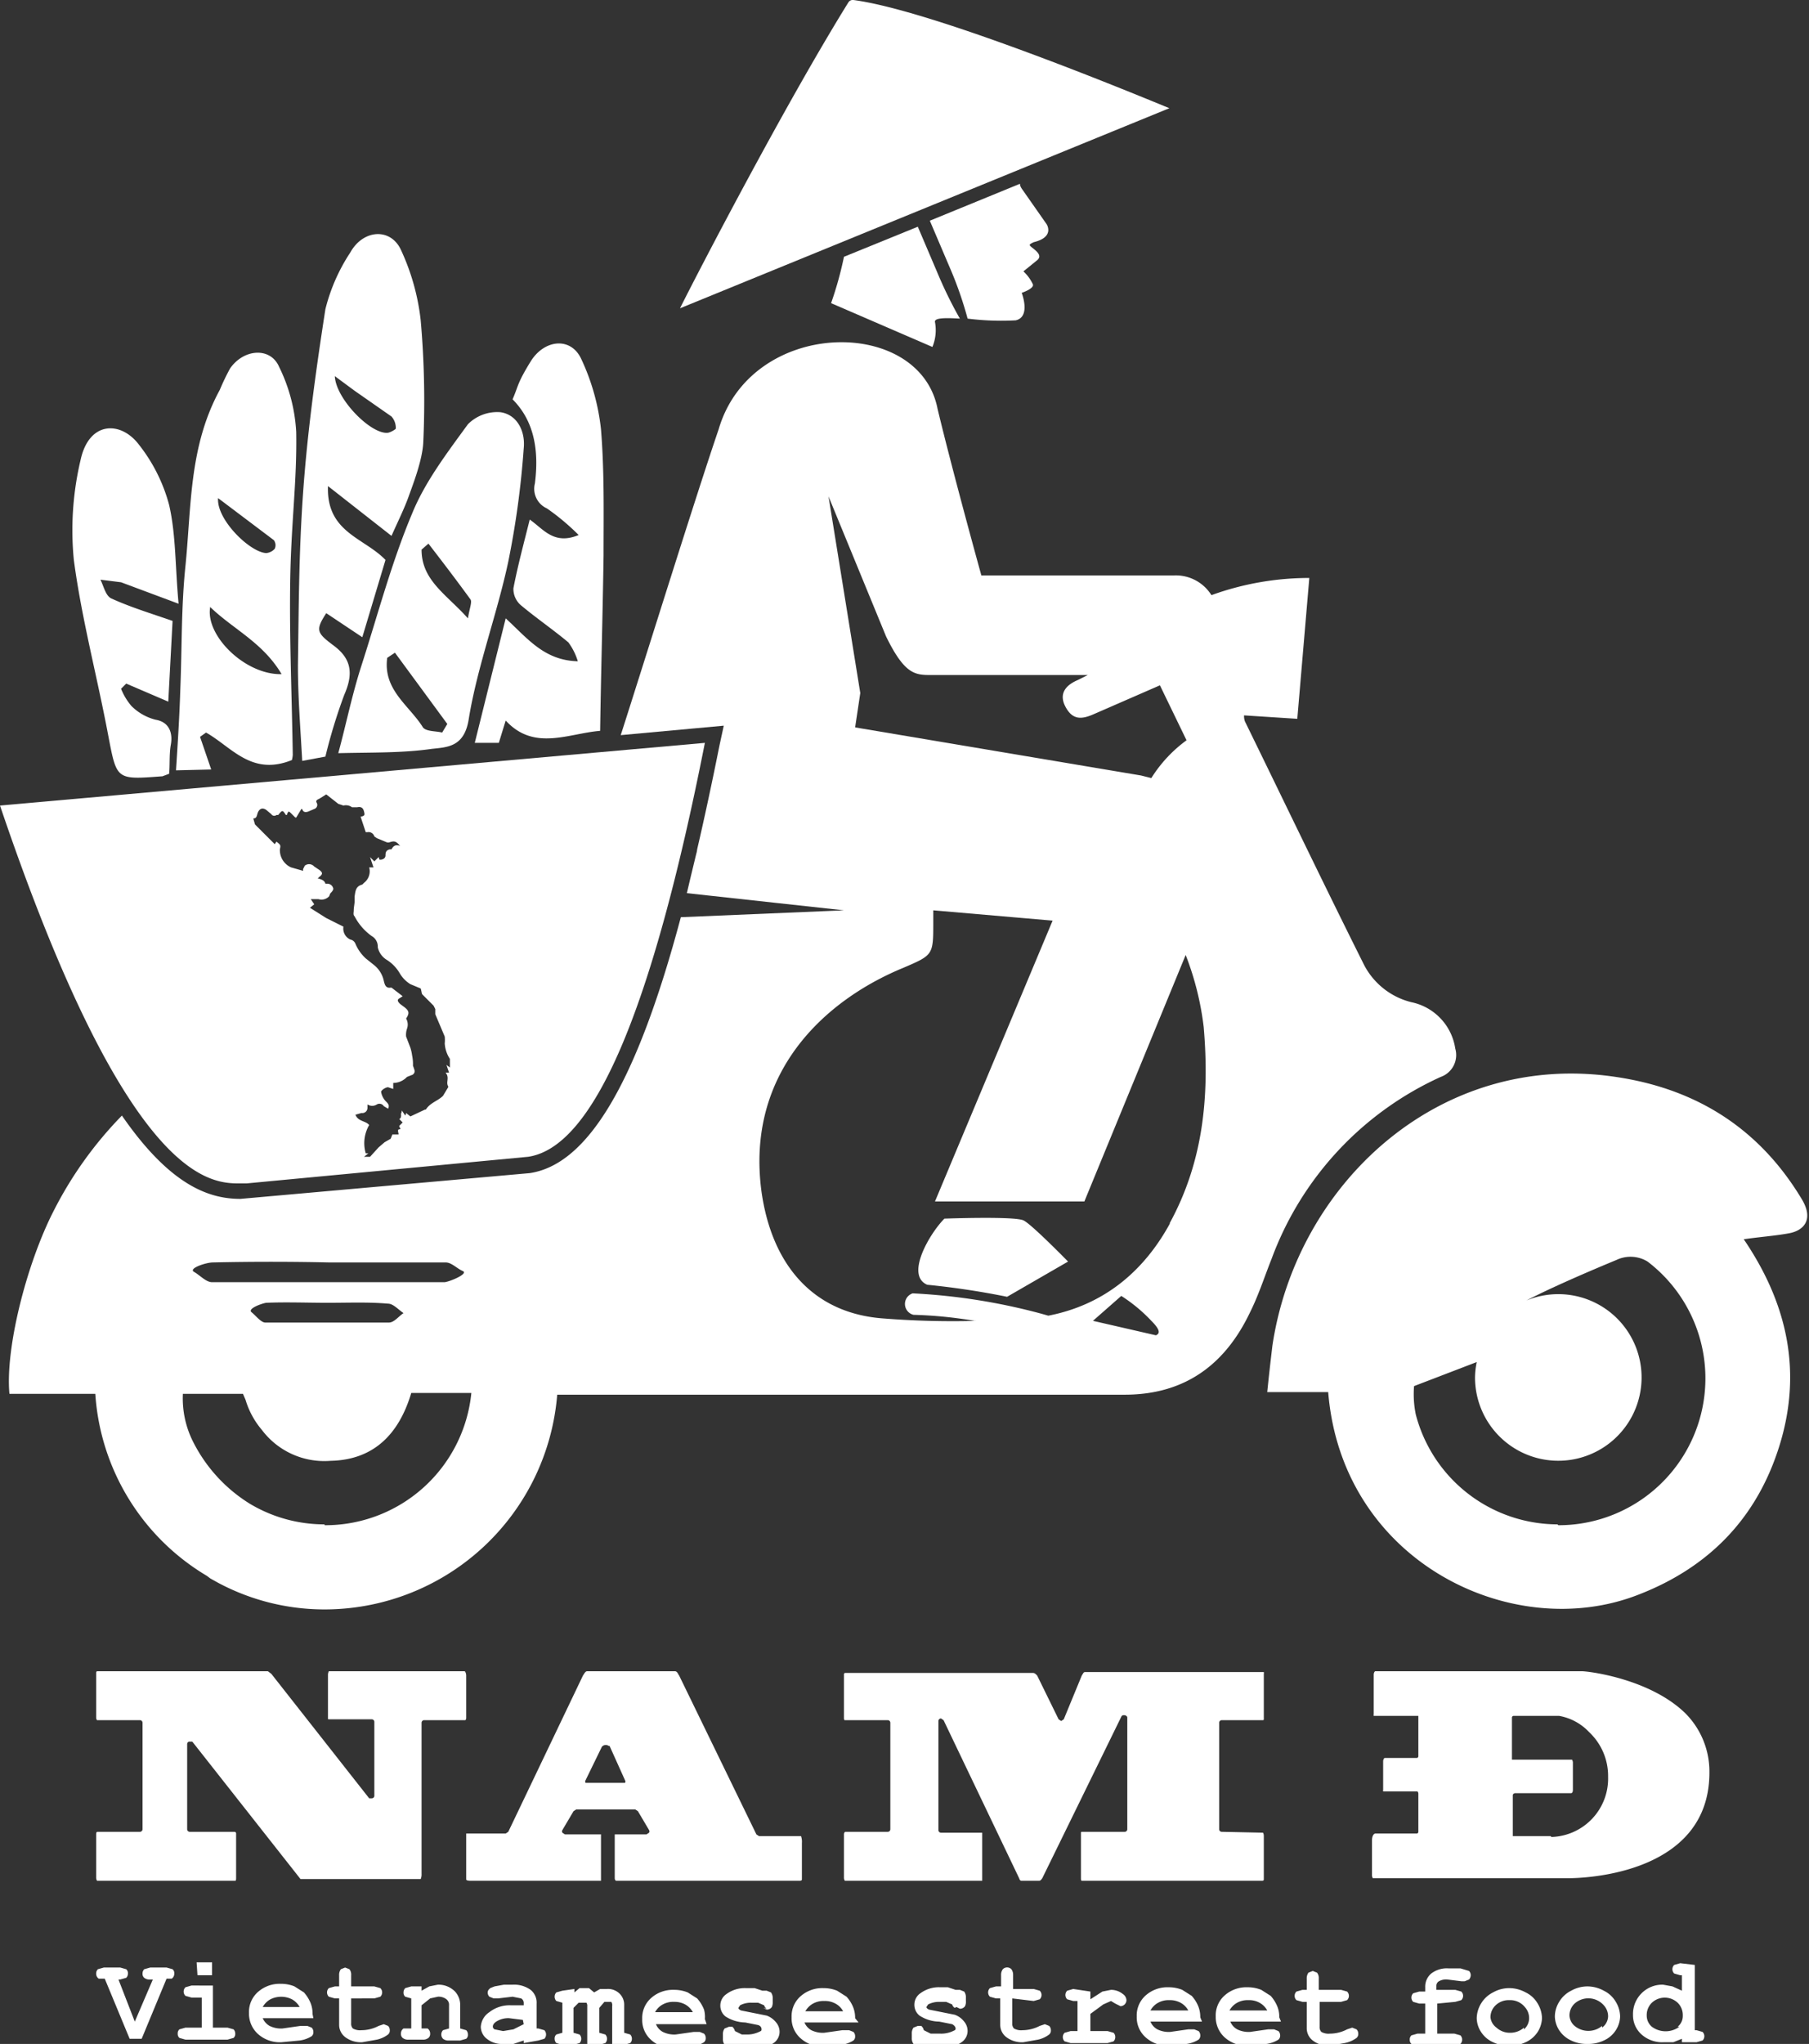 <svg viewBox="0 0 210.7 238" xmlns="http://www.w3.org/2000/svg"><rect x="0" y="0" width="210.7" height="238" fill="#333333" stroke="none"/><g fill="#fff"><path d="m195.6 236a2.7 2.7 0 0 1 -3.2 0 1.7 1.7 0 0 1 -.6-1.3 2 2 0 0 1 .6-1.5 2.2 2.2 0 0 1 3 0 2 2 0 0 1 .6 1.5 1.6 1.6 0 0 1 -.6 1.3m.3-7.4-.7.2a.7.7 0 0 0 0 1l.7.2h.2v1.8l-1.1-.5-1.1-.2a3.4 3.4 0 0 0 -2.5 1 3.4 3.4 0 0 0 -1 2.5 3 3 0 0 0 1 2.3 3.6 3.6 0 0 0 2.6.9h1.1l1-.4v.4h1.7l.7-.2a.7.7 0 0 0 0-1l-.7-.2h-.2v-7.6zm-9.1 7.3a2.5 2.5 0 0 1 -3.2 0 1.7 1.7 0 0 1 -.6-1.2 1.9 1.9 0 0 1 .6-1.4 2.4 2.4 0 0 1 3.4.2 1.9 1.9 0 0 1 .5 1.3 1.7 1.7 0 0 1 -.7 1.3m1.6-3a3.3 3.3 0 0 0 -1.4-1.3 4 4 0 0 0 -1.9-.5 3.9 3.9 0 0 0 -1.9.5 3.4 3.4 0 0 0 -1.4 1.3 3.3 3.3 0 0 0 -.5 1.7 3.1 3.1 0 0 0 .5 1.6 3.3 3.3 0 0 0 1.4 1.2 4.1 4.1 0 0 0 1.9.4 4.2 4.2 0 0 0 1.9-.4 3.2 3.2 0 0 0 1.4-1.2 3.1 3.1 0 0 0 .5-1.6 3.4 3.4 0 0 0 -.5-1.7m-10.7 3a2.4 2.4 0 0 1 -1.6.6 2.3 2.3 0 0 1 -1.6-.6 1.7 1.7 0 0 1 -.7-1.2 1.9 1.9 0 0 1 .6-1.4 2.2 2.2 0 0 1 1.6-.6 2.2 2.2 0 0 1 1.8.8 1.9 1.9 0 0 1 .5 1.3 1.7 1.7 0 0 1 -.6 1.3m1.6-3a3.2 3.2 0 0 0 -1.4-1.3 4 4 0 0 0 -1.9-.5 3.8 3.8 0 0 0 -1.9.5 3.4 3.4 0 0 0 -1.4 1.3 3.4 3.4 0 0 0 -.5 1.7 3 3 0 0 0 .5 1.6 3.2 3.2 0 0 0 1.4 1.2 4.1 4.1 0 0 0 1.9.4 4.2 4.2 0 0 0 1.9-.4 3.3 3.3 0 0 0 1.4-1.2 3.2 3.2 0 0 0 .5-1.6 3.4 3.4 0 0 0 -.5-1.7m-9.6-.2.7-.2a.7.7 0 0 0 0-1l-.7-.2h-2.2v-.5a.6.6 0 0 1 .3-.5 1.7 1.7 0 0 1 1-.2l1.6.2h.4l.5-.2a.8.8 0 0 0 .2-.5.7.7 0 0 0 -.2-.5l-1-.3h-1.4a3 3 0 0 0 -2 .6 2 2 0 0 0 -.7 1.6v.5h-.7l-.7.2a.7.7 0 0 0 0 1l.7.2h.7v3.5h-.9l-.7.2a.6.6 0 0 0 -.2.5.6.6 0 0 0 .2.5l.7.2h4.3l.7-.2a.7.7 0 0 0 .2-.5.7.7 0 0 0 -.2-.5l-.7-.2h-2v-3.5zm-13.3 0 .7-.2a.7.7 0 0 0 0-1l-.7-.2h-2.6v-1.3a1 1 0 0 0 -.2-.7l-.5-.2-.5.2a1.1 1.1 0 0 0 -.2.7v1.3h-.5l-.7.2a.7.7 0 0 0 0 1l.7.2h.5v3.1a1.8 1.8 0 0 0 .7 1.4 3 3 0 0 0 2 .6l1.7-.3a3.4 3.4 0 0 0 1.4-.6.6.6 0 0 0 .2-.5.7.7 0 0 0 -.2-.5l-.5-.2-.6.2a4.3 4.3 0 0 1 -2 .5 1.7 1.7 0 0 1 -1-.2.8.8 0 0 1 -.2-.6v-2.9zm-13 1a2.3 2.3 0 0 1 .9-.9 2.5 2.5 0 0 1 1.3-.3 2.5 2.5 0 0 1 1.3.3 2.3 2.3 0 0 1 .9.9zm5.8.8a3.2 3.2 0 0 0 -.2-1.2 4.3 4.3 0 0 0 -.8-1.3l-1.1-.7a4.2 4.2 0 0 0 -1.6-.3 3.8 3.8 0 0 0 -2.6.9 3.1 3.1 0 0 0 -1.1 2.5 3.2 3.2 0 0 0 1 2.4 3.8 3.8 0 0 0 2.8 1l2.1-.2a3.5 3.5 0 0 0 1.4-.5.6.6 0 0 0 .2-.5.7.7 0 0 0 -.2-.5l-.5-.2h-.7l-2.1.3a3 3 0 0 1 -1.5-.3 1.8 1.8 0 0 1 -.8-.9h5.9zm-15-.8a2.2 2.2 0 0 1 .9-.9 2.5 2.5 0 0 1 1.3-.3 2.6 2.6 0 0 1 1.3.3 2.2 2.2 0 0 1 .9.9zm5.8.8a3.4 3.4 0 0 0 -.2-1.2 4.1 4.1 0 0 0 -.8-1.3l-1.1-.7a4.2 4.2 0 0 0 -1.6-.3 3.8 3.8 0 0 0 -2.6.9 3.1 3.1 0 0 0 -1.1 2.5 3.1 3.1 0 0 0 1 2.4 3.8 3.8 0 0 0 2.7 1l2.1-.2a3.5 3.5 0 0 0 1.4-.5.6.6 0 0 0 .2-.5.7.7 0 0 0 -.2-.5l-.5-.2h-.7l-2.1.3a3 3 0 0 1 -1.5-.3 1.8 1.8 0 0 1 -.8-.9h6zm-14.8-3.3-.7.2a.7.7 0 0 0 0 1l.7.2h.5v3.5h-.8l-.7.2a.7.7 0 0 0 0 1l.7.2h4.3l.7-.2a.7.7 0 0 0 .2-.5.7.7 0 0 0 -.2-.5l-.7-.2h-2v-2l1.5-1.1.9-.4.5.3.6.3a.7.7 0 0 0 .7-.7.9.9 0 0 0 -.4-.7 2.2 2.2 0 0 0 -1.4-.5l-1 .2-1.4.9v-.9zm-4.6 1.4.7-.2a.7.7 0 0 0 0-1l-.7-.2h-2.4v-1.6a1.1 1.1 0 0 0 -.2-.7.7.7 0 0 0 -1 0 1.1 1.1 0 0 0 -.2.7v1.3h-.6l-.7.2a.7.7 0 0 0 0 1l.7.2h.5v3.1a1.8 1.8 0 0 0 .7 1.4 3 3 0 0 0 2 .6l1.7-.3a3.4 3.4 0 0 0 1.3-.6.6.6 0 0 0 .2-.5.7.7 0 0 0 -.2-.5l-.5-.2-.6.2a4.4 4.4 0 0 1 -2 .5 1.7 1.7 0 0 1 -1-.2.8.8 0 0 1 -.2-.6v-2.9zm-9 .7.4.2a.7.7 0 0 0 .6-.3 1.2 1.2 0 0 0 .1-.6v-.4a1.1 1.1 0 0 0 -.2-.7l-.5-.2h-.5l-.9-.3h-.9a3.6 3.6 0 0 0 -2.3.7 1.6 1.6 0 0 0 -.7 1.3 1.6 1.6 0 0 0 .6 1.3 4.3 4.3 0 0 0 2.3.7l1.5.3c.2.1.4.3.4.5s-.1.2-.3.3a3.2 3.2 0 0 1 -1.5.3h-1.1l-.8-.4a.9.9 0 0 0 -.3-.5h-.4l-.5.2a1.1 1.1 0 0 0 -.2.7v.5a1.1 1.1 0 0 0 .2.7l.5.2h.5l1 .3h1.1a4 4 0 0 0 2.5-.7 1.6 1.6 0 0 0 .7-1.3 1.7 1.7 0 0 0 -.4-1.1 2.4 2.4 0 0 0 -1.1-.8l-2-.4-1-.2c-.2-.1-.3-.2-.3-.3l.2-.3a2.8 2.8 0 0 1 1.3-.3h.8l.7.3a.7.7 0 0 0 .3.4m-17.4.4a2.3 2.3 0 0 1 .9-.9 2.5 2.5 0 0 1 1.3-.3 2.5 2.5 0 0 1 1.3.3 2.1 2.1 0 0 1 .9.9zm5.8.8a3.4 3.4 0 0 0 -.2-1.2 4.1 4.1 0 0 0 -.8-1.3l-1.1-.7a4.2 4.2 0 0 0 -1.6-.3 3.8 3.8 0 0 0 -2.6.9 3.1 3.1 0 0 0 -1.1 2.5 3.1 3.1 0 0 0 1 2.4 3.8 3.8 0 0 0 2.7 1l2.1-.2a3.5 3.5 0 0 0 1.4-.5.6.6 0 0 0 .2-.5.7.7 0 0 0 -.2-.5l-.5-.2h-.8l-2.1.3a3 3 0 0 1 -1.5-.3 1.8 1.8 0 0 1 -.8-.9h6.3zm-10.7-1.2.4.2a.7.7 0 0 0 .6-.3 1.3 1.3 0 0 0 .1-.6v-.4a1.1 1.1 0 0 0 -.2-.7l-.5-.2h-.5l-.9-.3h-1a3.6 3.6 0 0 0 -2.3.7 1.6 1.6 0 0 0 -.7 1.3 1.6 1.6 0 0 0 .6 1.3 4.4 4.4 0 0 0 2.3.7l1.5.3c.3.1.4.3.4.5s-.1.2-.3.3a3.2 3.2 0 0 1 -1.5.3h-.5l-.8-.4a1 1 0 0 0 -.3-.5h-.4l-.5.2a1.1 1.1 0 0 0 -.2.7v.5a1.1 1.1 0 0 0 .2.7.7.7 0 0 0 .8.2h.2l1 .3h1.2a4.1 4.1 0 0 0 2.5-.7 1.6 1.6 0 0 0 .7-1.3 1.7 1.7 0 0 0 -.4-1.1 2.5 2.5 0 0 0 -1.1-.8l-2-.4-1-.2c-.2-.1-.3-.2-.3-.3l.2-.3a2.7 2.7 0 0 1 1.3-.3h.8l.7.3a.7.7 0 0 0 .3.4m-13 .4a2.2 2.2 0 0 1 .9-.9 2.5 2.5 0 0 1 1.3-.3 2.6 2.6 0 0 1 1.3.3 2.3 2.3 0 0 1 .9.9zm5.8.8a3.2 3.2 0 0 0 -.1-1.1 4.3 4.3 0 0 0 -.8-1.3l-1.1-.7a4.2 4.2 0 0 0 -1.6-.3 3.8 3.8 0 0 0 -2.6.9 3.1 3.1 0 0 0 -1.1 2.5 3.1 3.1 0 0 0 1 2.4 3.8 3.8 0 0 0 2.7 1l2.1-.2a3.5 3.5 0 0 0 1.4-.5.6.6 0 0 0 .2-.5.7.7 0 0 0 -.2-.5l-.5-.2h-.7l-2.1.3a3 3 0 0 1 -1.5-.3 1.8 1.8 0 0 1 -.8-.9h5.9zm-16.6-3.3-.7.2a.7.7 0 0 0 -.2.5.7.7 0 0 0 .2.5l.7.2v3.5l-.7.2a.6.6 0 0 0 -.2.5.7.7 0 0 0 .2.5l.7.2h1.3l.7-.2a.7.7 0 0 0 .2-.5.7.7 0 0 0 -.2-.5l-.7-.2v-2.9l.6-.6h.9a.6.6 0 0 1 .1.4v4.5h1.4l.7-.2a.7.7 0 0 0 .2-.5.7.7 0 0 0 -.2-.5l-.7-.2v-2.9l.6-.7h.8a.7.7 0 0 1 .1.5v4.5h1.4l.7-.2a.7.7 0 0 0 .2-.5.7.7 0 0 0 -.2-.5l-.7-.2v-3.2a1.8 1.8 0 0 0 -.7-1.5 1.9 1.9 0 0 0 -1.3-.4h-.8l-.7.4-.6-.5h-1.1l-.6.5v-.4zm-4.5 3.9-1.2.6-1.2.2-1-.2a.4.4 0 0 1 -.2-.3c0-.2.1-.4.4-.6a2.6 2.6 0 0 1 1.5-.4l1.6.2zm1.7 1.9.7-.2a.7.7 0 0 0 .2-.5.7.7 0 0 0 -.2-.5l-.7-.2h-.2v-2.9a1.9 1.9 0 0 0 -.7-1.6 3.3 3.3 0 0 0 -2.1-.6h-1l-1.1.2-.5.2-.2.2a.7.7 0 0 0 -.1.3.7.7 0 0 0 .2.5l.5.2h.5l1.7-.2 1 .2a.6.6 0 0 1 .3.5v.3h-1.5a3.8 3.8 0 0 0 -2.5.8 2.2 2.2 0 0 0 -1 1.7 1.8 1.8 0 0 0 .7 1.4 2.8 2.8 0 0 0 1.9.6h1.2l1.2-.4v.3zm-14.8-6.3-.7.2a.7.7 0 0 0 -.2.5.6.6 0 0 0 .2.5l.7.2v3.5h-.9a.7.7 0 0 0 -.3.6.6.6 0 0 0 .2.5 1 1 0 0 0 .7.2h1.6a1 1 0 0 0 .7-.2.6.6 0 0 0 .2-.5.7.7 0 0 0 -.3-.6h-.7v-2.7l1-.8.9-.2a1.5 1.5 0 0 1 1 .3.8.8 0 0 1 .3.7v2.7l-.7.2a.7.7 0 0 0 -.2.5.7.7 0 0 0 .2.5 1 1 0 0 0 .7.2h1.3l.7-.2a.6.6 0 0 0 .2-.5.7.7 0 0 0 -.2-.5l-.7-.2v-2.7a2.3 2.3 0 0 0 -.6-1.6 2.7 2.7 0 0 0 -2-.8l-1 .2-.9.5v-.5zm-4.3 1.4.7-.2a.7.7 0 0 0 0-1l-.7-.2h-2.7v-1.3a1 1 0 0 0 -.2-.7l-.5-.2-.5.2a1.1 1.1 0 0 0 -.2.7v1.3h-.5l-.7.2a.7.7 0 0 0 0 1l.7.2h.5v3.1a1.8 1.8 0 0 0 .7 1.4 3 3 0 0 0 2 .6l1.7-.3a3.4 3.4 0 0 0 1.3-.6.6.6 0 0 0 .2-.5.7.7 0 0 0 -.2-.5l-.5-.2-.6.2a4.3 4.3 0 0 1 -2 .5 1.7 1.7 0 0 1 -1-.2.8.8 0 0 1 -.2-.6v-2.9zm-13 1a2.3 2.3 0 0 1 .9-.9 2.8 2.8 0 0 1 2.5 0 2.3 2.3 0 0 1 .9.9zm5.8.8a3.2 3.2 0 0 0 -.2-1.2 4.3 4.3 0 0 0 -.8-1.3l-1.1-.7a4.1 4.1 0 0 0 -1.6-.3 3.8 3.8 0 0 0 -2.6.9 3.1 3.1 0 0 0 -1.1 2.5 3.2 3.2 0 0 0 1 2.4 3.8 3.8 0 0 0 2.8 1l2.1-.2a3.5 3.5 0 0 0 1.4-.5.6.6 0 0 0 .2-.5.7.7 0 0 0 -.2-.5l-.5-.2h-.8l-2.1.3a3 3 0 0 1 -1.5-.3 1.9 1.9 0 0 1 -.8-.9h5.9zm-14.1-3.3-.7.2a.7.7 0 0 0 0 1l.7.2h1.2v3.5h-1.9l-.7.2a.6.6 0 0 0 -.2.5.6.6 0 0 0 .2.5l.7.2h4.9l.7-.2a.6.6 0 0 0 .2-.5.7.7 0 0 0 -.2-.5l-.7-.2h-1.7v-4.9zm.7-1.2h1.7v-1.5h-1.8zm-9.2.5h.2l.7-.2a.7.7 0 0 0 .2-.5.6.6 0 0 0 -.2-.5l-.7-.2h-1.9l-.7.2a.7.7 0 0 0 -.2.5.7.7 0 0 0 .3.6h.7l2.9 7h1.4l2.9-7h.6a.7.7 0 0 0 .3-.6.6.6 0 0 0 -.2-.5l-.7-.2h-1.9l-.7.2a.7.7 0 0 0 -.2.5.6.6 0 0 0 .2.5 1 1 0 0 0 .7.2h.3l-2.1 4.9z"/><path d="m54.3 195.1c0-.2-.1-.5-.2-.5h-15.8a1 1 0 0 0 -.1.4v5.1c0 .1 0 .1.2.1h4.9a.3.3 0 0 1 .3.3v8.6a.3.3 0 0 1 -.3.3h-.3l-11.4-14.5-.4-.3h-19.8c-.2 0-.2.1-.2.2v5.2c0 .2.1.3.1.3h5a.3.3 0 0 1 .3.3v12.4a.3.3 0 0 1 -.3.3h-4.9c-.1 0-.2 0-.2.3v5a.7.7 0 0 0 .1.4h16.1c.1 0 .1-.2.1-.4v-5.1c0-.2-.2-.2-.2-.2h-5.2a.3.3 0 0 1 -.3-.3v-9.9a.3.3 0 0 1 .2-.3h.4l12.6 16h14a1.4 1.4 0 0 0 .1-.6v-17.6a.3.3 0 0 1 .3-.3h4.7c.1 0 .2 0 .2-.3z"/><path d="m142.3 213.3a.3.3 0 0 1 -.3-.3v-12.4a.3.3 0 0 1 .3-.3h4.8s.1 0 .1-.1v-5.3a.4.4 0 0 0 0-.2h-20.8c-.2 0-.2.1-.4.4l-2.1 5.1-.3.2-.3-.2-2.5-5.1c-.2-.2-.3-.3-.5-.3h-21.8c-.1 0-.2 0-.2.2v5c0 .1 0 .3.1.3h5a.3.3 0 0 1 .3.3v12.4a.3.3 0 0 1 -.3.3h-4.9c-.2 0-.2.3-.2.3v5a.7.7 0 0 0 .1.4h16v-5.6h-4.8a.3.3 0 0 1 -.3-.3v-12.7a.3.3 0 0 1 .3-.3l.3.2 8.8 18.4c.1.3.2.3.3.3h2c.1 0 .2 0 .4-.3l9.2-18.8c.1-.3.7-.2.7.1v13a.3.3 0 0 1 -.3.3h-5s-.1 0-.1.1v5.3c0 .1 0 .3.1.3h21c.2 0 .2-.1.2-.2v-5c0-.3-.1-.4-.1-.4z"/><path d="m88.4 213.8-.3-.2-9-18.5c-.1-.1-.2-.5-.5-.5h-10.2c-.2 0-.3.2-.5.5l-8.7 18.2-.3.2h-4.6v5.3c0 .1 0 .2.6.2h15.1v-5.3a.2.2 0 0 0 0-.1h-4.2l-.3-.2a.3.3 0 0 1 0-.3l1.3-2.2.3-.2h6.9l.3.2 1.3 2.2a.3.3 0 0 1 0 .3l-.3.2h-3.7v5.1s0 .3.2.3h21.3c.3 0 .3-.1.3-.2v-4.2a2 2 0 0 0 -.1-.8zm-15.7-6.2h-4.5a.3.3 0 0 1 0-.3l1.9-3.9a.6.6 0 0 1 .8-.1h.1l1.8 4a.3.3 0 0 1 0 .3z"/><path d="m196.3 199.5c-4.1-4-11.2-4.9-12.1-4.9h-24c-.1 0-.2.2-.2.4v4.6a.5.5 0 0 0 0 .2h5.2v4.7a.2.2 0 0 1 -.2.2h-3.7c-.1 0-.2.2-.2.4v3.3a.6.6 0 0 0 0 .2h4a.4.4 0 0 1 .1.3v4.4a.2.2 0 0 1 -.2.2h-4.8c-.2 0-.4.3-.4.8v4a.7.7 0 0 0 .1.4h22.8c1.7 0 16.4-.4 16.4-12.3a9.6 9.6 0 0 0 -2.8-6.9zm-15.7 14.3h-4.4v-4.8a.3.3 0 0 1 .3-.2h6.5s.2 0 .2-.4v-3.2a.7.7 0 0 0 -.1-.3h-7v-4.9a.2.2 0 0 1 .2-.2h5.3a6.3 6.3 0 0 1 3.5 1.9 7 7 0 0 1 2.2 5.2 6.8 6.8 0 0 1 -6.6 7z"/><path d="m62.3 56.3a2.5 2.5 0 0 0 1.4 2.9 26.9 26.9 0 0 1 3.7 3.1c-2.9 1.2-4.1-.7-5.7-1.8-.7 2.8-1.4 5.4-1.9 8a2.5 2.5 0 0 0 .9 2c1.8 1.5 3.7 2.8 5.5 4.3a7.2 7.2 0 0 1 1.1 2.2c-3.9-.1-5.8-2.6-8.4-5l-3.6 14.5h2.8l.8-2.6c3.3 3.6 7.3 1.5 11 1.2.1-6.8.3-13.6.4-20.4 0-4.9.1-9.8-.3-14.7a25.7 25.7 0 0 0 -2.3-8.2c-1.2-2.6-4.3-2.3-5.9.3s-1.4 2.8-2.1 4.4c2.5 2.5 3.1 5.9 2.6 9.8z"/><path d="m42.1 77.5c-1.1 3.4-1.8 6.9-2.7 10.2 3.9-.1 7.4 0 10.9-.5 1.8-.2 3.8-.2 4.3-3.5 1-6.1 3.3-12.2 4.6-18.3a102.5 102.5 0 0 0 1.8-13.2c.2-1.9-.7-3.9-2.7-4.2a4.8 4.8 0 0 0 -3.8 1.4c-2.4 3.3-5 6.7-6.5 10.4-2.4 5.7-4 11.8-5.9 17.7zm9.4 7.8c-.8-.2-2-.1-2.3-.7-1.6-2.5-4.6-4.3-4.1-8l.9-.6 6.1 8.3zm-1.6-22c1.7 2.2 3.3 4.3 4.9 6.5.2.3-.1 1-.3 2.2-2.5-2.8-5.4-4.4-5.4-8z"/><path d="m37.9 88.1a63.2 63.2 0 0 1 2.2-7.2c1.1-2.5.8-4.2-1.2-5.7s-2.2-1.8-.9-3.8l4.2 2.8 2.7-9c-2.5-2.6-6.9-3.2-6.7-8.6l7.4 5.8c.8-1.8 1.5-3.2 2-4.6s1.6-4.2 1.7-6.3a106.6 106.6 0 0 0 -.3-14.2 26.3 26.3 0 0 0 -2.3-8.2c-1.2-2.6-4.4-2.4-5.9.3a21.3 21.3 0 0 0 -2.9 6.6c-1.1 7.1-2.1 14.3-2.6 21.4s-.5 13.4-.6 20.1c0 3.7.3 7.4.5 11.1zm3.4-42.6 4.3 3a2 2 0 0 1 .5 1.4c0 .1-.7.5-1 .5-2 .1-6-4-6.1-6.6z"/><path d="m24.6 89.6-1.3-3.8.7-.5c3 1.7 5.3 5.1 10 3.2a3.3 3.3 0 0 0 .1-.6c-.1-6.7-.4-13.4-.3-20.2s.8-11.6.7-17.4a19.5 19.5 0 0 0 -2-7.6c-1-2.3-4.1-2.1-5.7.2a25.6 25.6 0 0 0 -1.2 2.5c-3.6 6.6-3.3 13.6-4 20.5-.5 4.8-.4 9.6-.6 14.4-.1 3.2-.3 6.3-.5 9.4zm7.3-26.7a1 1 0 0 1 .1 1 1.5 1.5 0 0 1 -1 .5c-1.9-.1-5.8-3.9-5.6-6.4zm-7.4 7.8c2.7 2.6 6.1 4.1 8.3 7.8-4.3.1-9-4.6-8.3-7.9z"/><path d="m12.6 85.6c1 5.2.9 5.2 6.2 4.8h.1l.8-.3c.1-1.1 0-2.3.2-3.4s0-2.6-1.8-2.9a6.1 6.1 0 0 1 -2.8-1.6 7.2 7.2 0 0 1 -1.2-2l.6-.6 4.9 2.1.5-9.4c-2.6-.9-4.9-1.6-7.1-2.6-.7-.3-.9-1.4-1.3-2.2l2.4.3 6.7 2.5c-.4-4.3-.3-8-1.1-11.5a19.4 19.4 0 0 0 -3.5-7c-2.1-2.8-5.8-2.8-6.8 1.7a35.5 35.5 0 0 0 -.8 11.7c.9 6.8 2.7 13.5 4 20.4z"/><path d="m120.4 28.2c2.5-.6 1.5-2.1 1.5-2.1l-2.8-4c-.3-.4-.3-.6-.3-.7l-10.5 4.3 2.3 5.4a43.5 43.5 0 0 1 2.1 6 31.4 31.4 0 0 0 5.6.2c1.8-.4.7-3.2.7-3.2s1.5-.5 1.3-1a4.8 4.8 0 0 0 -1.1-1.5l1.6-1.3c.6-.5 0-1-.5-1.4s-.5-.4.1-.7z"/><path d="m111.8 37.1a49.2 49.2 0 0 1 -2.6-5.3l-2.3-5.4-8.6 3.5a42.2 42.2 0 0 1 -1.5 5.4l11.8 5.1a5.1 5.1 0 0 0 .3-2.9c-.1-.5 1.2-.5 2.9-.4z"/><path d="m99.4 0a.6.6 0 0 0 -.6.3c-7.2 11.6-17.2 30.8-19.6 35.6l57-23.3c-5.1-2.1-27.7-11.4-36.8-12.6z"/><path d="m28 137.8h.7l32.8-3.1c7.6-1.1 14.4-16.8 20.6-48.2l-82.1 7.3c14.9 44 24.5 44 28 44zm1.5-42.5c.4 0 .4-.3.5-.6s.4-.8 1-.4l.6.5a.4.4 0 0 0 .6.1h.2c.5-.6.5-.6.9 0h.1c.2-.5.2-.5.6-.1l.4.4h.1l.6-1h.1c.1.4.4.4.7.3l.7-.3a.5.5 0 0 0 .3-.7c-.2-.3.1-.4.3-.5l.8-.5 1.4 1.1.6.2a1.2 1.2 0 0 1 1 .2h.6c.5-.1.7.1.8.5s.1.5-.4.6l.6 1.8h.2a.7.7 0 0 1 .8.5l.3.2 1.2.5h.2c.6-.2.8-.2 1.3.4-.5-.2-.8 0-1 .4h-.2c-.4.1-.5.3-.5.7s-.4.5-.6.5-.1-.1-.2-.3l-.5.5-.5-.5.4 1.2h-.5a1.7 1.7 0 0 1 -.6 1.8l-.2.2c-.8.2-.8.8-.9 1.4v.6c0 .2-.1.7-.1 1s-.1.5.1.7a6.5 6.5 0 0 0 2 2.3 1.4 1.4 0 0 1 .7 1.3 2.3 2.3 0 0 0 1.1 1.5 4.6 4.6 0 0 1 1.5 1.6 3.7 3.7 0 0 0 1.2 1.2l1.2.5c.1.3.1.6.2.7l1.3 1.3.2.4v.6l1.1 2.6a4.1 4.1 0 0 1 0 .8 3.7 3.7 0 0 0 .6 1.8v1l-.4-.3.3.9h-.4c.5.6 0 1.1.3 1.6a.1.1 0 0 1 0 .1l-.6 1c-.6.6-1.5.8-2 1.6h-.1l-1.7.8-.5-.4a1.2 1.2 0 0 1 -.1.3l-.4-.6c0 .2-.1.4-.1.4s.1.5-.2.6l.4.4-.4.4c0 .2.3.4 0 .4s0 .6-.1.6h-.7l-.2.5-.7.4-.7.6-1 1.1h-.7l.5-.4h-.3a4.2 4.2 0 0 1 .4-3.3c-.4-.5-1.3-.4-1.6-1.2l.7-.2a.6.6 0 0 0 .7-.6v-.4a1 1 0 0 0 1.1 0 .6.6 0 0 1 .8.2l.5.3c.2-.4 0-.6-.3-.9a2.1 2.1 0 0 1 -.5-1c-.1-.2.5-.6.8-.6l.6.2v-.7a2.2 2.2 0 0 0 1.6-.7l.5-.2a.5.5 0 0 0 .4-.5 4.7 4.7 0 0 0 -.2-.6 5 5 0 0 0 -.1-1.2 5.4 5.4 0 0 0 -.2-.9l-.5-1.3a2.2 2.2 0 0 1 .1-.9 1.4 1.4 0 0 0 -.1-1.2c.4-.6.4-.9-.3-1.4l-.4-.3c-.3-.3-.4-.5 0-.7l.3-.2-1.3-1h-.1c-.6.1-.7-.4-.8-.8a3.2 3.2 0 0 0 -1.1-1.8l-1-.8a4.9 4.9 0 0 1 -1.2-1.7.8.8 0 0 0 -.6-.5 1.4 1.4 0 0 1 -.8-1.5l-2-1-1.9-1.2.5-.4-.4-.6h.9a1.2 1.2 0 0 0 1.2-.3c.1-.1.1-.3.2-.4s.4-.4.3-.6a.7.7 0 0 0 -.7-.5h-.2c-.1-.4-.5-.5-.8-.6h-.1l.2-.2c.4-.3.4-.5 0-.8l-.6-.4a.8.8 0 0 0 -1.1-.1l-.2.4v.2l-1.4-.4a2.2 2.2 0 0 1 -1.3-2.1c.1-.5.1-.5-.4-.9l-.2.3-2.3-2.3z"/><path d="m209.9 139.7c-4.9-8.2-12.2-12.9-21.7-14.3-20.6-3.1-37.2 12.5-40 31.3-.2 1.7-.4 3.4-.6 5.4h7.1c1.6 19.8 21.5 29.3 36.1 23.6 8.3-3.2 13.9-9 16.5-17.5s.9-16.4-4.2-23.9c2.1-.3 3.7-.4 5.3-.7s2.9-1.5 1.5-3.9zm-28.5 37.8a17.1 17.1 0 0 1 -16.5-12.8 11.7 11.7 0 0 1 -.2-3.3l7.3-2.8a9.3 9.3 0 0 0 -.2 1.8 9.7 9.7 0 1 0 5.2-8.6h.1c2.9-1.6 8.3-3.9 11.2-5.1a3.8 3.8 0 0 1 3.6.2 17.1 17.1 0 0 1 -10.4 30.7z"/><path d="m119.2 142.1c-1.1-.5-9.2-.2-9.2-.2-1.7 1.7-4.6 6.6-2 7.7a93.1 93.1 0 0 1 9.3 1.4l7.1-4.1s-4.3-4.4-5.2-4.8z"/><path d="m167.8 125.4a2.7 2.7 0 0 0 1.7-3.3 6.5 6.5 0 0 0 -5.1-5.4 8.5 8.5 0 0 1 -5.6-4.5c-4.7-9.4-9.2-18.8-13.8-28.2a1.8 1.8 0 0 1 -.1-.7l6.2.4 1.4-16.4a33.4 33.4 0 0 0 -11.4 2 4.9 4.9 0 0 0 -4.3-2.3h-22.5s-3.3-11.9-5.1-19.4c-2.1-10.8-21.7-10.6-25.5 2.4-2.6 7.6-8.8 27.5-11.4 35.6l12-1.1-.5 2.3q-1.3 6.5-2.6 12.1a2.4 2.4 0 0 1 -.1.5l-.7 2.9-.4 1.7 18.3 2-19 .8c-5.2 19.5-10.9 28.8-17.6 29.8l-33.7 3c-3.7 0-8.2-1.6-13.8-9.7a44.9 44.9 0 0 0 -7.9 11c-3.2 6.2-5.7 16.1-5.2 21.4h10a26.7 26.7 0 0 0 13 21.2l.4.3.9.5a26.3 26.3 0 0 0 12.9 3.1 27.2 27.2 0 0 0 26.6-25h66.1c7 0 11.7-3.5 14.6-9.6 1-2 1.7-4.2 2.5-6.2a37.5 37.5 0 0 1 19.7-21.2zm-143 21.6c4.5-.1 9-.1 13.5 0h13.6c.7 0 1.3.7 2 1s-1.4 1.2-2.1 1.3h-27.1c-.7 0-1.4-.8-2.1-1.2s1.4-1.1 2.2-1.1zm22.2 5.9c-.6.4-1.1 1.1-1.7 1.1h-14.4c-.5 0-1.1-.8-1.6-1.2s1.1-1 1.7-1.1c2.4-.1 4.8 0 7.2 0s4.7-.1 7 .1c.6 0 1.2.7 1.8 1.1zm-9.2 24.6a16.9 16.9 0 0 1 -8.7-2.4 18 18 0 0 1 -6.7-7.4 11.2 11.2 0 0 1 -1.1-5.4h7l.3.7a9.7 9.7 0 0 0 1.9 3.5 9.1 9.1 0 0 0 8 3.6c5.1-.1 8-3.2 9.4-7.9h7a17.1 17.1 0 0 1 -17.1 15.4zm58.7-119.7 6.7 16.3c2.1 4.3 3.3 4.5 5.1 4.5h18.4l-1.2.6c-1.4.6-2.2 1.6-1.4 3.1s1.8 1.5 3.2.9l7.8-3.4 3.1 6.4a15.8 15.8 0 0 0 -4.1 4.4l-1.2-.3-33.3-5.6.6-4zm38.2 97.7-7.4-1.7 3.3-2.9a18.4 18.4 0 0 1 3.5 2.9c1.1 1.1 1 1.5.5 1.7zm1.6-13.1c-3.2 5.9-8 9.6-14.2 10.8l-.7-.2a70.9 70.9 0 0 0 -15.1-2.4 1.3 1.3 0 0 0 .1 2.5 50.2 50.2 0 0 1 7.1.7h.3a102.9 102.9 0 0 1 -11.2-.3c-8-.7-12.7-6.3-13.9-14.7-1.9-14 7.5-22.4 16.5-26.1 3.5-1.5 3.5-1.5 3.5-5.3v-1.4l13.9 1.2-13.7 32.7h17.4l11.8-28.7a34.2 34.2 0 0 1 2.1 8.4c.7 8.2-.1 15.8-4 22.9z"/></g></svg>